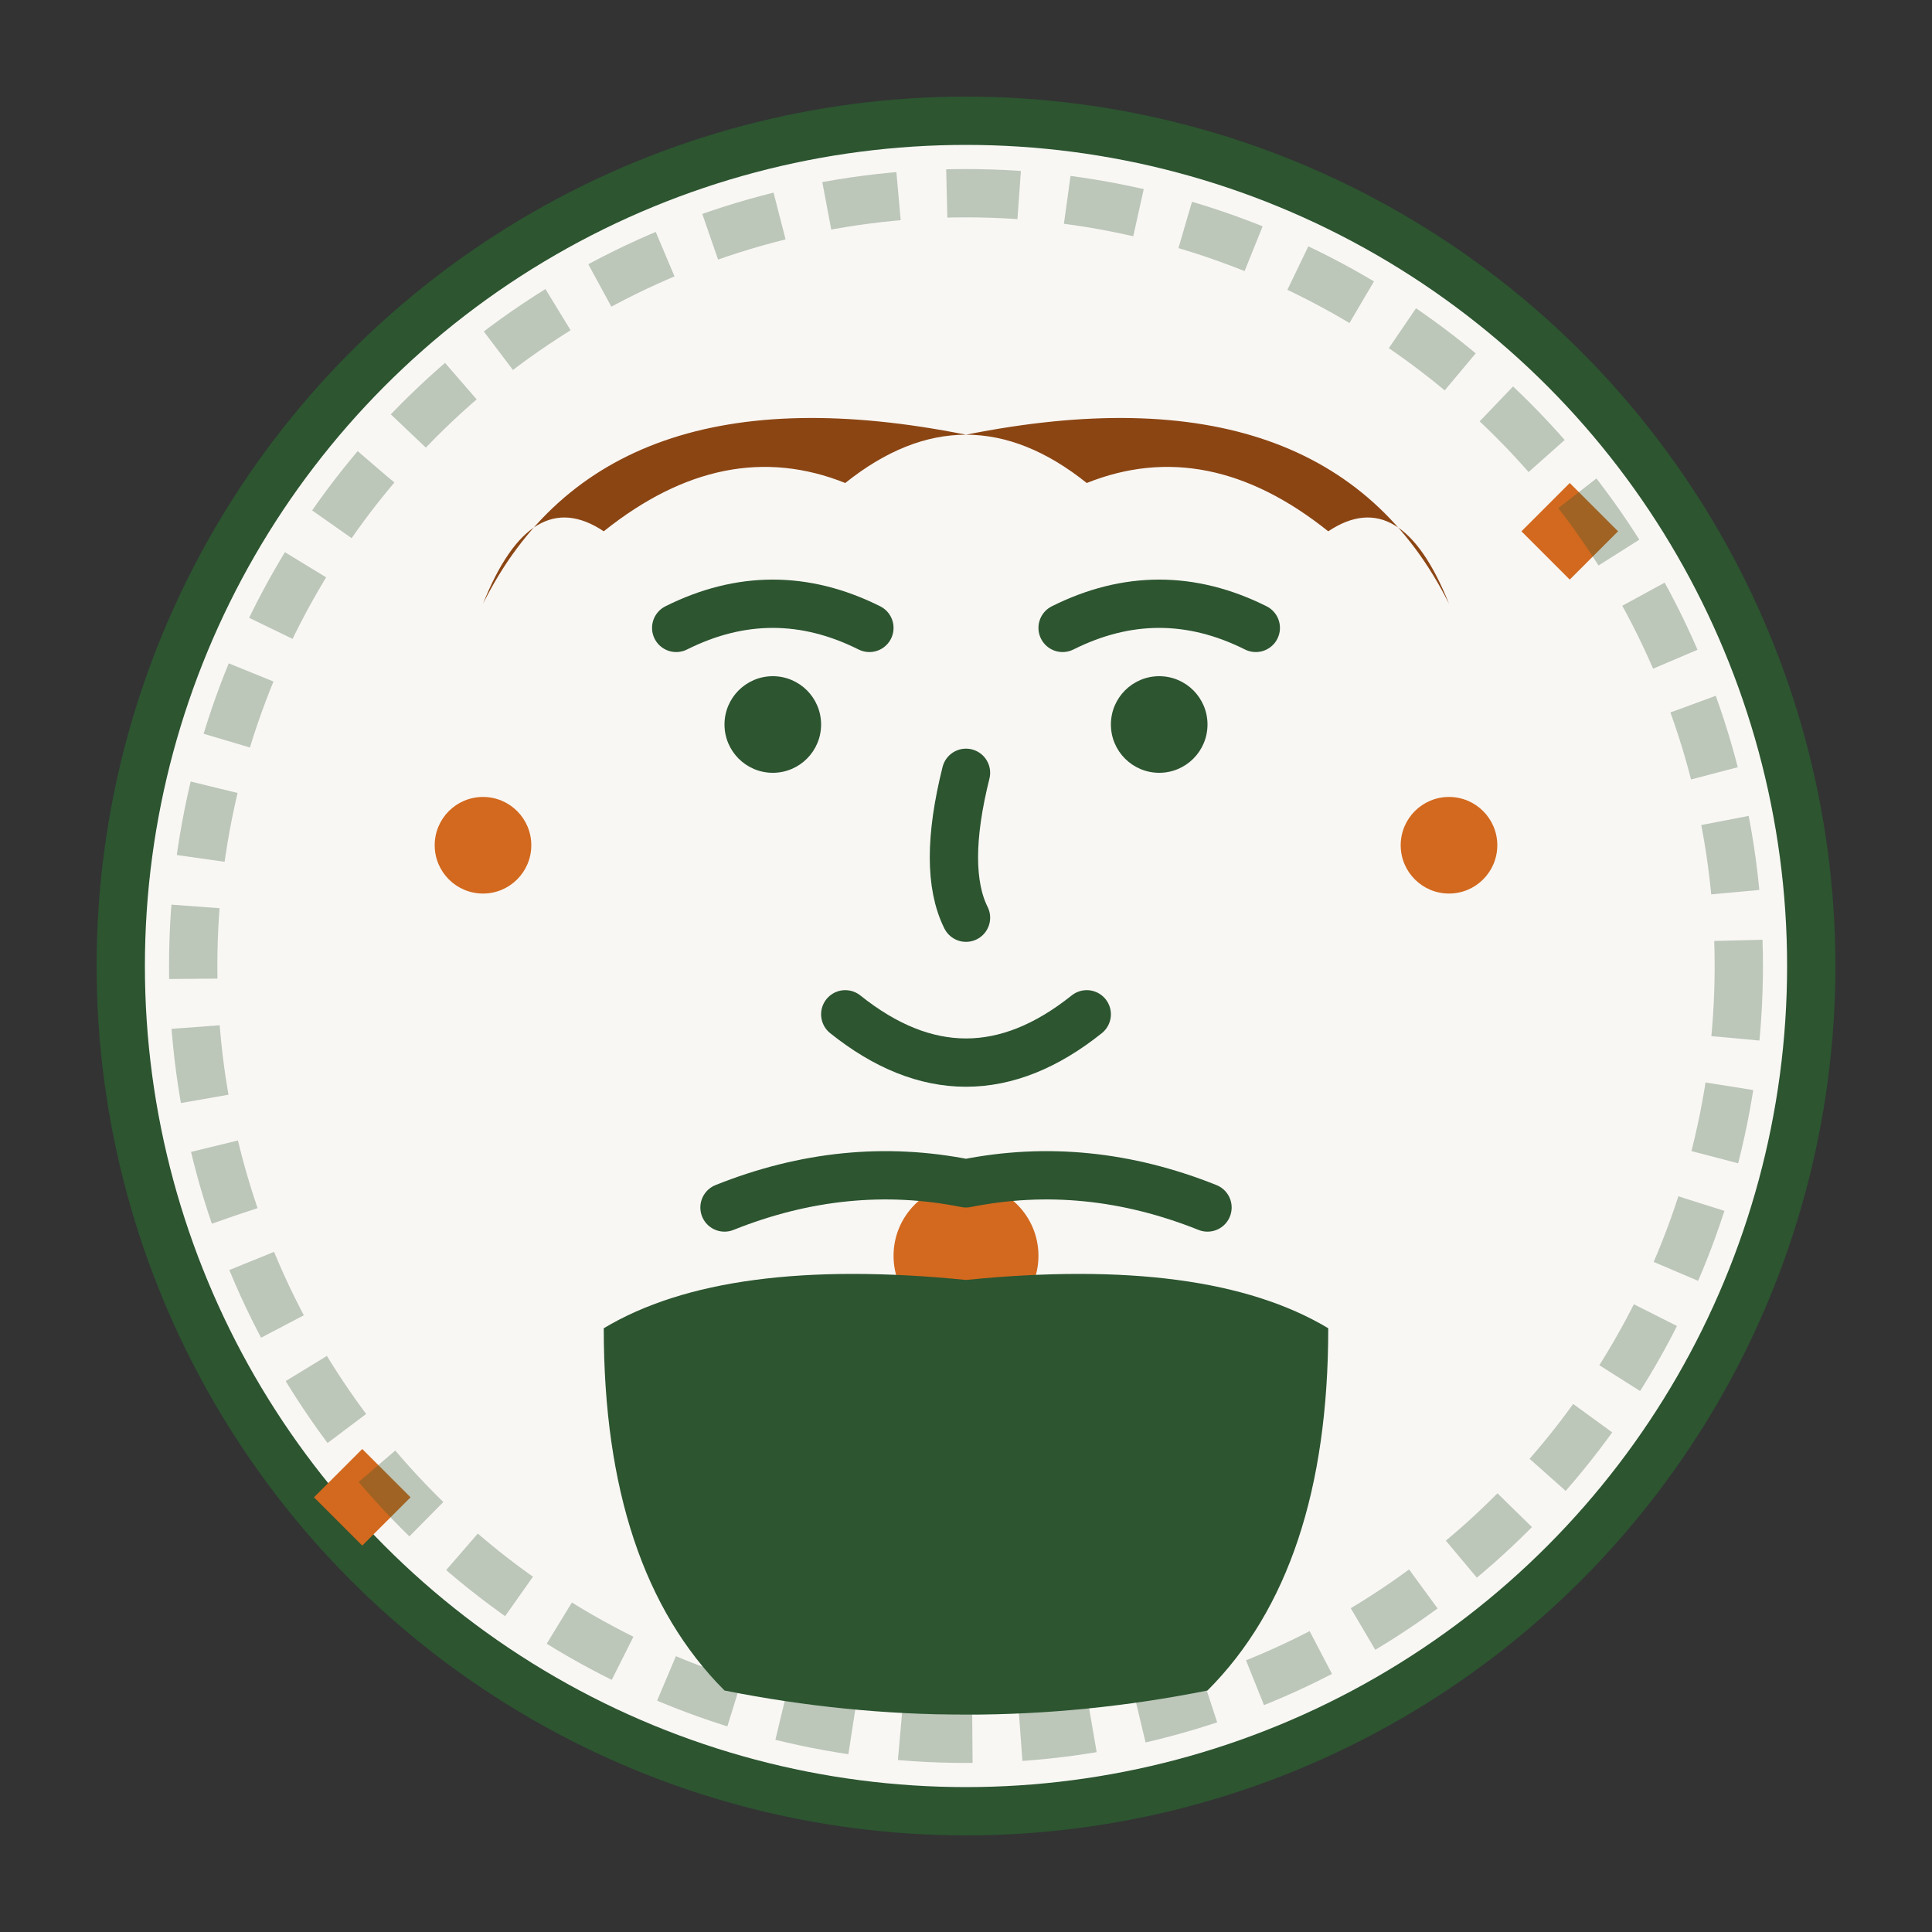 <svg xmlns="http://www.w3.org/2000/svg" viewBox="0 0 80 80" width="80" height="80">
  <rect x="0" y="0" width="80" height="80" fill="#333333" stroke="none"/>
  <defs>
    <style>
      .testimonial-primary { fill: #2c5530; }
      .testimonial-secondary { fill: #8b4513; }
      .testimonial-accent { fill: #d2691e; }
      .testimonial-light { fill: #f9f7f4; }
      .testimonial-stroke { fill: none; stroke: #2c5530; stroke-width: 2; stroke-linecap: round; stroke-linejoin: round; }
    </style>
  </defs>
  
  <!-- Background circle -->
  <circle cx="40" cy="40" r="35" class="testimonial-light" stroke="#2c5530" stroke-width="2"/>
  
  <!-- Face -->
  <circle cx="40" cy="35" r="20" class="testimonial-light"/>
  
  <!-- Hair -->
  <path d="M20 25 Q25 15 40 18 Q55 15 60 25 Q58 20 55 22 Q50 18 45 20 Q40 16 35 20 Q30 18 25 22 Q22 20 20 25" class="testimonial-secondary"/>
  
  <!-- Eyes -->
  <circle cx="32" cy="30" r="2" class="testimonial-primary"/>
  <circle cx="48" cy="30" r="2" class="testimonial-primary"/>
  
  <!-- Eyebrows -->
  <path d="M28 26 Q32 24 36 26" class="testimonial-stroke"/>
  <path d="M44 26 Q48 24 52 26" class="testimonial-stroke"/>
  
  <!-- Nose -->
  <path d="M40 32 Q39 36 40 38" class="testimonial-stroke"/>
  
  <!-- Mouth (smiling) -->
  <path d="M35 42 Q40 46 45 42" class="testimonial-stroke"/>
  
  <!-- Earrings -->
  <circle cx="20" cy="35" r="2" class="testimonial-accent"/>
  <circle cx="60" cy="35" r="2" class="testimonial-accent"/>
  
  <!-- Necklace -->
  <circle cx="40" cy="52" r="3" class="testimonial-accent"/>
  <path d="M30 50 Q35 48 40 49 Q45 48 50 50" class="testimonial-stroke"/>
  
  <!-- Clothing -->
  <path d="M25 55 Q30 52 40 53 Q50 52 55 55 Q55 65 50 70 Q40 72 30 70 Q25 65 25 55" class="testimonial-primary"/>
  
  <!-- Decorative elements -->
  <g transform="translate(65, 20)">
    <path d="M0 0 L2 2 L0 4 L-2 2 Z" class="testimonial-accent"/>
  </g>
  
  <g transform="translate(15, 60)">
    <path d="M0 0 L2 2 L0 4 L-2 2 Z" class="testimonial-accent"/>
  </g>
  
  <!-- Hand-drawn effect -->
  <circle cx="40" cy="40" r="32" fill="none" stroke="#2c5530" stroke-width="2" stroke-dasharray="3,2" opacity="0.3"/>
</svg>
